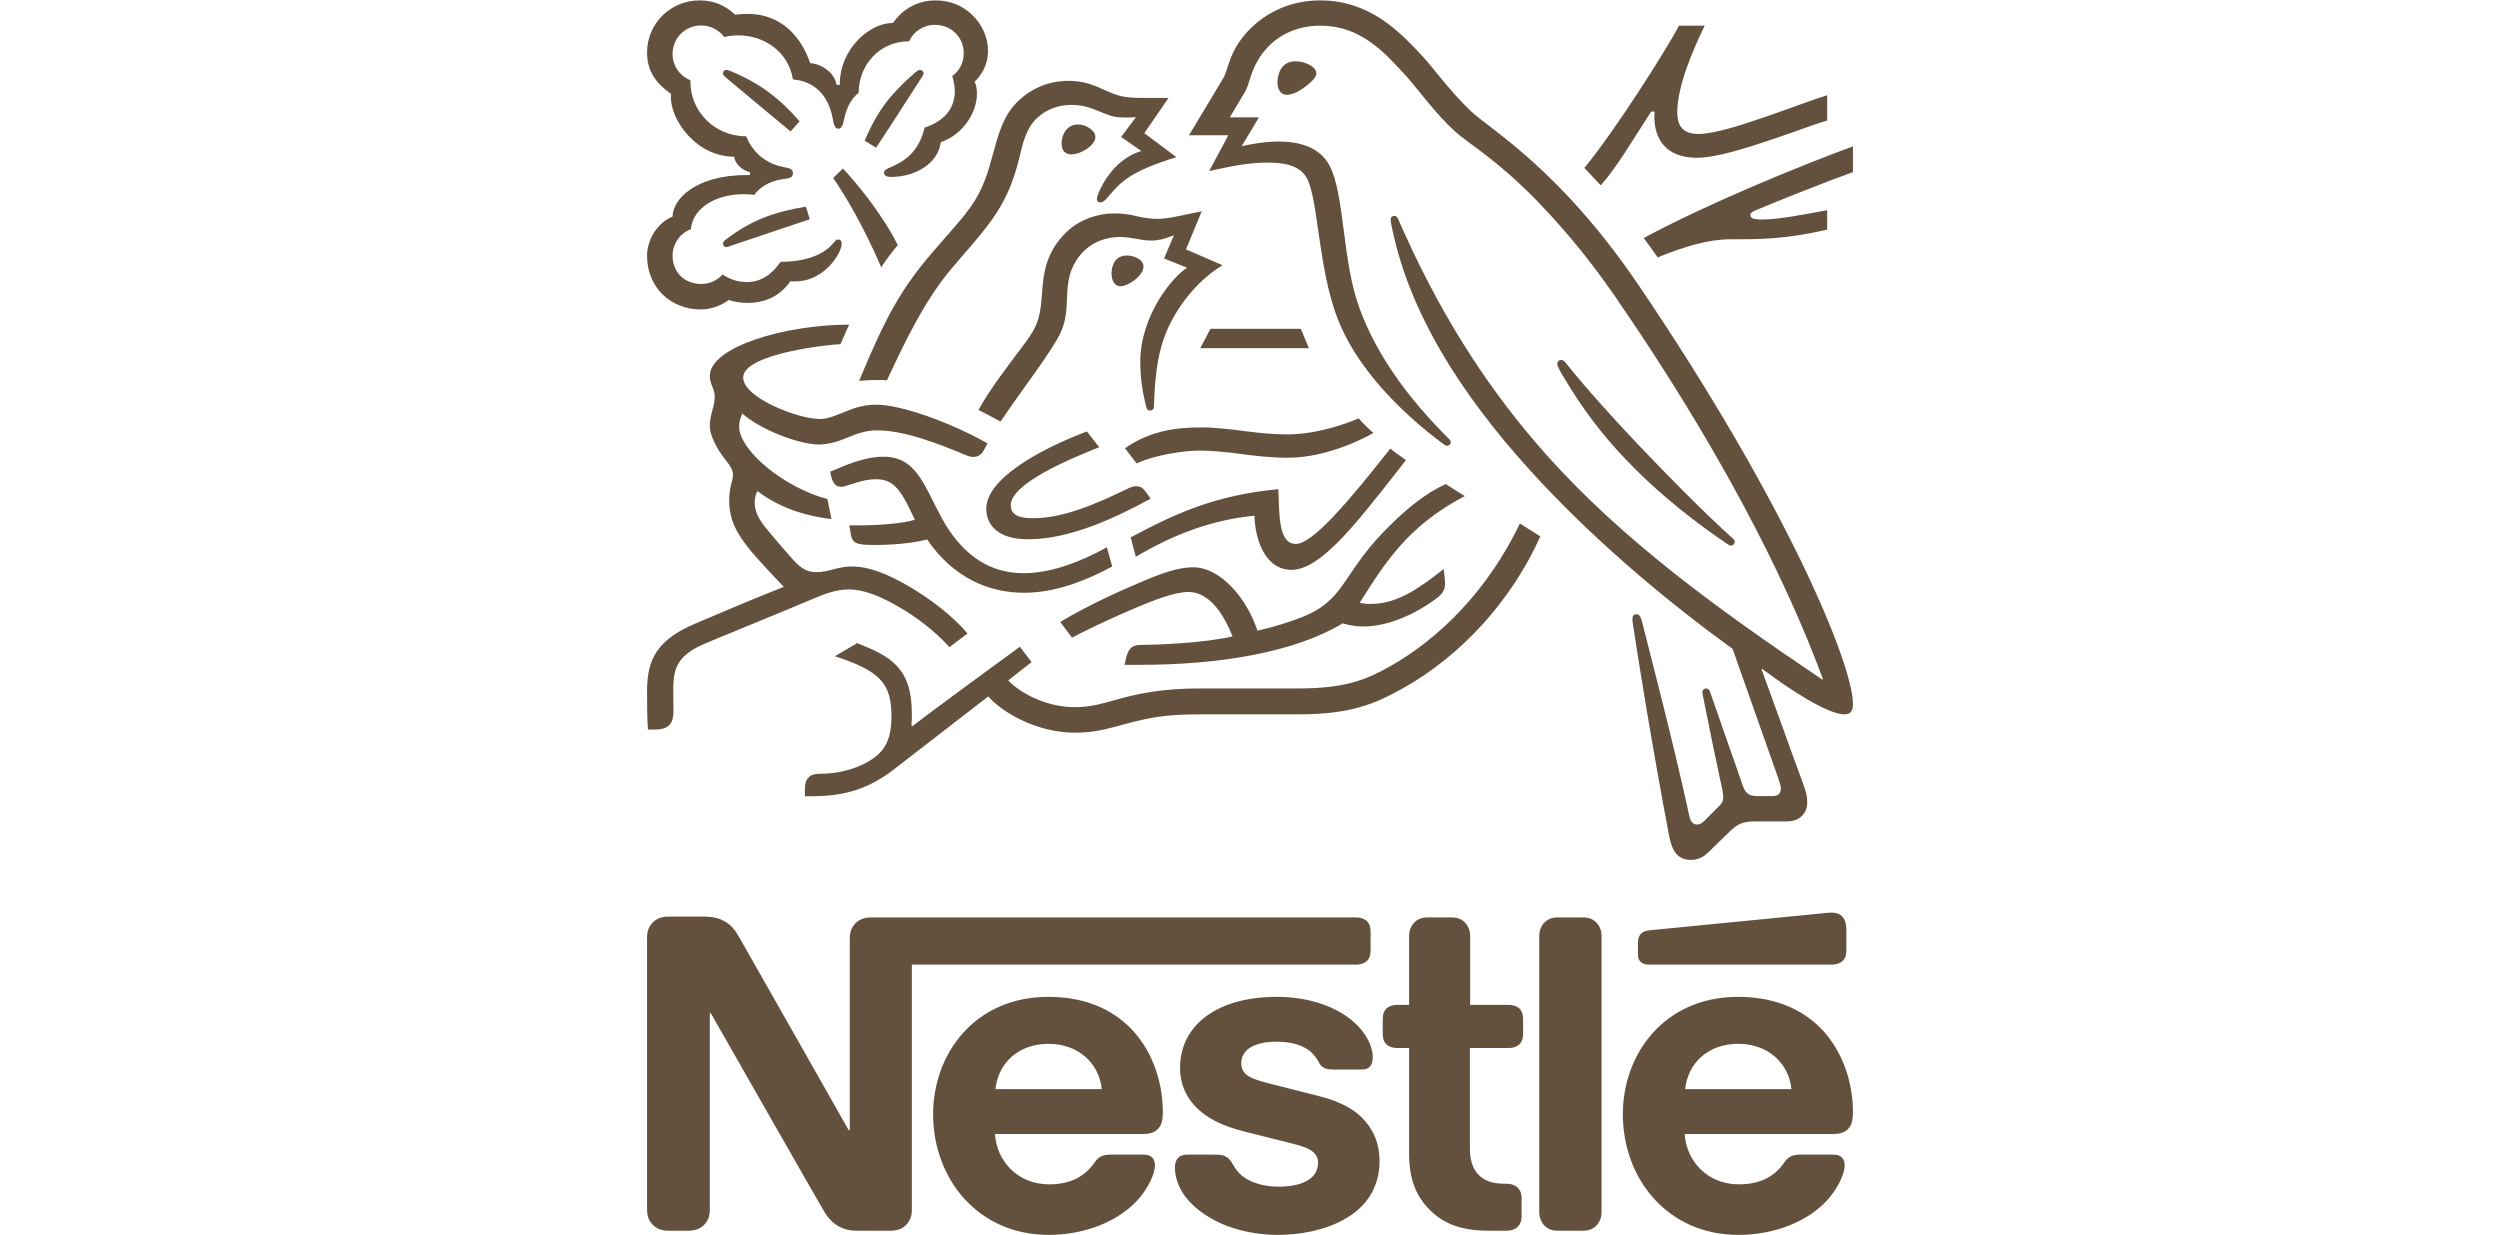 <svg width="170" height="84" viewBox="0 0 170 84" fill="none" xmlns="http://www.w3.org/2000/svg">
<rect width="170" height="84" fill="white"/>
<g clip-path="url(#clip0_3552_15328)">
<path d="M92.463 40.983C94.213 38.205 95.776 35.74 99.607 33.734C99.202 33.492 98.625 33.118 98.321 32.918C96.831 33.564 95.355 34.852 94.097 36.155C91.205 39.136 91.465 40.855 88.413 42.014C87.648 42.301 86.708 42.616 85.507 42.889C84.799 40.724 83.021 38.576 81.139 38.576C79.837 38.576 78.333 39.25 76.597 40.008C74.558 40.897 72.693 41.914 72.1 42.301L72.896 43.362C73.503 43.031 75.253 42.172 77.002 41.426C78.521 40.782 79.894 40.253 80.822 40.253C82.31 40.253 83.28 41.928 83.814 43.276C81.862 43.733 78.651 43.849 77.683 43.849C77.235 43.849 77.075 43.92 76.915 44.048C76.772 44.178 76.656 44.407 76.583 44.722L76.468 45.209H77.509C82.917 45.209 88.022 44.365 91.307 42.387C91.768 42.516 92.173 42.602 92.694 42.602C94.575 42.602 96.513 41.585 97.728 40.654C98.161 40.323 98.262 40.022 98.262 39.693C98.262 39.537 98.248 39.392 98.234 39.25L98.175 38.691C96.44 40.052 94.994 41.069 93.2 41.069C92.882 41.069 92.651 41.041 92.463 40.983ZM103.353 35.598C101.184 40.125 97.886 43.418 94.502 45.324C92.896 46.226 91.451 46.814 88.326 46.814H81.573C79.157 46.814 77.64 47.129 76.454 47.43C75.18 47.759 74.37 48.088 73.084 48.088C71.175 48.088 69.411 47.157 68.556 46.268L70.148 45.023L69.352 43.978C68.891 44.307 63.235 48.447 62.048 49.377L61.977 49.335C62.006 49.048 62.006 48.79 62.006 48.533C62.006 45.382 60.53 44.622 58.29 43.733L56.771 44.622C59.851 45.639 60.619 46.455 60.619 48.733C60.619 50.539 59.967 51.255 59.027 51.798C58.057 52.358 56.856 52.615 55.801 52.615C55.354 52.615 55.151 52.701 54.991 52.859C54.817 53.03 54.732 53.288 54.732 53.646V54.147H55.093C57.031 54.147 58.825 53.848 60.791 52.314L67.198 47.358C68.109 48.388 70.409 49.823 73.127 49.823C74.66 49.823 75.644 49.45 77.061 49.09C78.161 48.818 79.23 48.575 81.573 48.575H88.356C91.827 48.575 93.504 47.859 95.355 46.828C99.376 44.593 102.804 40.811 104.742 36.47C104.236 36.155 103.758 35.868 103.353 35.598ZM76.498 30.483C78.319 29.207 80.2 29.065 81.719 29.065C82.63 29.065 83.699 29.193 84.827 29.338C85.738 29.452 86.562 29.538 87.546 29.538C89.527 29.538 91.523 28.822 92.39 28.449C92.637 28.75 93.056 29.151 93.388 29.438C92.969 29.695 90.308 31.127 87.589 31.127C86.388 31.127 85.246 30.984 84.264 30.856C83.395 30.742 82.456 30.641 81.544 30.641C80.546 30.641 78.535 30.926 77.292 31.514L76.498 30.483ZM55.686 30.224C56.468 30.224 57.103 29.967 57.711 29.723C58.29 29.494 58.867 29.265 59.649 29.265C61.499 29.265 63.784 30.154 65.794 30.998C65.91 31.043 66.041 31.071 66.171 31.071C66.489 31.071 66.736 30.926 66.894 30.625L67.153 30.154C64.942 28.878 61.413 27.518 59.576 27.518C58.737 27.518 58.13 27.733 57.551 27.962C56.901 28.22 56.336 28.491 55.743 28.491C54.283 28.491 50.538 27.059 50.538 25.669C50.538 24.036 56.496 23.407 57.148 23.407L57.739 22.075C53.416 22.075 48.267 23.579 48.267 25.569C48.267 26.142 48.601 26.429 48.601 26.959C48.601 27.675 48.267 28.162 48.267 28.965C48.267 29.494 48.584 30.168 48.961 30.756C49.366 31.371 49.844 31.773 49.844 32.288C49.844 32.675 49.583 33.133 49.583 34.035C49.583 35.969 50.697 37.144 52.865 39.451L53.298 39.908C51.507 40.596 48.165 42.028 47.386 42.359C44.68 43.476 44 44.836 44 46.984C44 47.817 44 48.761 44.059 49.606H44.579C45.664 49.606 45.794 48.962 45.794 48.346C45.794 47.931 45.78 47.458 45.78 46.942C45.794 45.753 45.837 44.694 47.775 43.833C48.556 43.49 52.389 41.944 55.238 40.74C56.077 40.381 56.856 40.081 57.725 40.081C58.693 40.081 59.807 40.496 61.196 41.312C62.366 42 63.597 42.931 64.565 44.006L65.794 43.075C64.739 41.842 63.279 40.74 61.818 39.88C60.358 39.02 59.055 38.52 57.956 38.52C57.48 38.52 57.089 38.604 56.755 38.691C56.366 38.791 56.004 38.905 55.542 38.905C55.006 38.905 54.558 38.777 53.906 38.033C53.661 37.76 52.1 35.997 51.768 35.483C51.608 35.239 51.318 34.751 51.318 34.178C51.318 33.935 51.361 33.648 51.507 33.391C52.851 34.422 54.514 35.052 56.538 35.297L56.265 33.935C53.357 33.177 50.263 30.641 50.263 29.007C50.263 28.664 50.35 28.421 50.48 28.12C51.608 29.151 54.254 30.224 55.686 30.224ZM81.615 23.679H89.006L88.458 22.36H82.31L81.615 23.679ZM119.362 14.31C121.098 13.578 124.208 12.347 126 11.703V9.956C122.4 11.272 116.08 13.865 111.771 16.186C111.886 16.33 112.637 17.375 112.724 17.503C114.547 16.759 116.181 16.272 117.655 16.272C119.723 16.272 121.416 16.272 124.25 15.614V14.296C122.659 14.581 120.968 14.926 119.868 14.926C119.218 14.926 119.03 14.84 119.03 14.625C119.03 14.495 119.117 14.411 119.362 14.31ZM115.501 9.109C114.373 9.109 114.055 8.494 114.055 7.619C114.055 5.814 115.197 3.222 115.92 1.746H114.17C113.259 3.493 109.673 9.095 107.735 11.416L108.849 12.605C109.89 11.458 111.032 9.511 112.277 7.591H112.508C112.508 7.691 112.494 7.806 112.494 7.906C112.494 9.525 113.332 10.728 115.399 10.728C116.673 10.728 118.668 10.098 120.549 9.468C122.11 8.937 123.542 8.393 124.25 8.193V6.474C123.44 6.716 121.792 7.348 120.085 7.934C118.293 8.552 116.527 9.109 115.501 9.109ZM77.235 37.86L76.887 36.542C79.866 34.952 82.585 33.676 86.925 33.263C87.01 34.91 86.894 36.986 88.124 36.986C89.253 36.986 91.712 34.107 94.545 30.497C94.806 30.742 95.225 30.998 95.602 31.285L94.879 32.216C92.117 35.74 89.758 38.749 87.82 38.749C86.013 38.749 85.333 36.643 85.305 35.066C82.543 35.339 79.939 36.255 77.235 37.86ZM75.267 37.216C73.36 38.275 71.377 38.977 69.628 38.977C67.676 38.977 65.94 38.147 64.492 35.985C63.885 35.066 63.409 33.921 62.83 32.904C62.135 31.7 61.384 31.056 60.068 31.056C58.867 31.056 57.697 31.544 56.453 32.074L56.51 32.344C56.611 32.789 56.785 33.104 57.205 33.104C57.393 33.104 57.581 33.018 57.682 32.99C58.377 32.776 58.883 32.589 59.59 32.589C60.675 32.589 61.196 33.219 61.935 34.765L62.208 35.339C61.457 35.598 59.691 35.726 58.377 35.726H57.753L57.855 36.342C57.899 36.599 58 36.815 58.217 36.915C58.476 37.044 58.853 37.058 59.505 37.058C61.153 37.058 62.352 36.857 63.047 36.685C64.826 39.306 67.271 40.309 69.628 40.309C71.638 40.309 73.677 39.579 75.63 38.52L75.267 37.216ZM69.887 36.671C67.935 36.671 67.068 35.754 67.068 34.595C67.068 32.561 70.668 30.569 73.908 29.338L74.747 30.411C72.752 31.199 68.731 32.89 68.731 34.35C68.731 34.865 69.034 35.239 70.249 35.239C72.361 35.239 74.631 34.222 76.729 33.205C76.887 33.133 77.075 33.062 77.249 33.062C77.523 33.062 77.697 33.147 77.9 33.433L78.248 33.907C75.804 35.239 72.752 36.671 69.887 36.671ZM114.589 74.06C114.778 72.297 116.139 70.98 118.206 70.98C120.231 70.98 121.634 72.297 121.821 74.06H114.589ZM118.192 67.786C113.172 67.786 110.353 71.668 110.353 75.765C110.353 80.134 113.374 83.973 118.22 83.973C120.636 83.973 123.007 83.07 124.366 81.482C124.959 80.794 125.437 79.833 125.437 79.245C125.437 79.045 125.393 78.872 125.277 78.744C125.162 78.601 124.988 78.515 124.684 78.515H122.355C121.893 78.515 121.575 78.688 121.345 79.031C120.664 80.019 119.68 80.535 118.234 80.535C116.066 80.535 114.662 78.902 114.561 77.111H124.655C125.103 77.111 125.423 77.011 125.64 76.796C125.885 76.568 126 76.237 126 75.621C126 73.746 125.407 71.798 124.163 70.308C122.892 68.803 120.925 67.786 118.192 67.786ZM124.568 65.594C124.872 65.594 125.103 65.508 125.277 65.365C125.465 65.193 125.552 64.964 125.552 64.619V63.287C125.552 62.772 125.451 62.513 125.277 62.329C125.119 62.156 124.858 62.056 124.568 62.056C124.338 62.056 124.107 62.084 123.716 62.128L112.176 63.259C111.842 63.287 111.684 63.388 111.568 63.516C111.437 63.66 111.38 63.847 111.38 64.104V64.85C111.38 65.135 111.437 65.265 111.538 65.379C111.669 65.522 111.858 65.594 112.117 65.594H124.568ZM75.585 18.593C75.585 18.45 75.601 18.278 75.658 18.105C75.773 17.734 76.02 17.375 76.628 17.375C76.901 17.375 77.205 17.447 77.452 17.618C77.669 17.762 77.756 17.949 77.756 18.133C77.756 18.751 76.713 19.467 76.192 19.467C75.818 19.467 75.585 19.108 75.585 18.593ZM72.187 9.755C72.187 9.137 72.564 8.465 73.287 8.465C73.605 8.465 73.981 8.594 74.255 8.853C74.415 8.995 74.487 9.153 74.487 9.31C74.487 9.655 74.153 9.984 73.763 10.213C73.461 10.385 73.141 10.499 72.868 10.499C72.418 10.499 72.187 10.227 72.187 9.755ZM86.866 5.571C86.866 5.07 87.127 4.167 88.067 4.167C88.385 4.167 88.688 4.239 88.933 4.354C89.282 4.51 89.513 4.741 89.513 4.983C89.513 5.242 89.253 5.499 88.863 5.814C88.458 6.145 87.937 6.446 87.516 6.446C87.01 6.446 86.866 5.972 86.866 5.571ZM49.771 16.687C49.583 16.759 49.496 16.802 49.394 16.802C49.236 16.802 49.164 16.673 49.164 16.573C49.164 16.473 49.206 16.414 49.307 16.33C51.087 14.954 52.648 14.411 54.803 14.052L55.064 14.91L49.771 16.687ZM59.576 10.04L58.796 9.569C59.3 8.379 59.924 7.29 60.661 6.474C61.182 5.886 61.674 5.415 62.222 4.941C62.352 4.841 62.425 4.755 62.557 4.755C62.7 4.755 62.802 4.869 62.802 4.983C62.802 5.042 62.771 5.112 62.715 5.198C61.834 6.56 60.112 9.254 59.576 10.04ZM49.324 5.242C49.192 5.128 49.164 5.056 49.164 4.969C49.164 4.869 49.236 4.755 49.394 4.755C49.453 4.755 49.51 4.769 49.583 4.797C50.654 5.228 51.565 5.73 52.375 6.345C53.053 6.861 53.72 7.491 54.37 8.251L53.762 8.937C53.011 8.321 50.581 6.301 49.324 5.242ZM59.924 18.177C60.141 17.818 60.791 16.946 61.052 16.673C59.938 14.439 58.116 12.305 57.32 11.458L56.656 12.104C57.421 13.207 58.709 15.341 59.924 18.177ZM67.69 74.06C67.878 72.297 69.237 70.98 71.304 70.98C73.329 70.98 74.733 72.297 74.921 74.06H67.69ZM106.463 24.666C106.36 24.538 106.275 24.48 106.158 24.48C105.985 24.48 105.898 24.596 105.898 24.724C105.898 24.925 106.042 25.168 106.405 25.769C107.504 27.619 108.863 29.48 110.54 31.227C112.348 33.133 114.474 34.91 116.744 36.5L117.453 36.986C117.554 37.058 117.627 37.1 117.714 37.1C117.858 37.1 117.959 36.958 117.959 36.843C117.959 36.771 117.931 36.701 117.844 36.629C115.734 34.723 113.462 32.402 111.335 30.168C109.673 28.405 107.966 26.544 106.463 24.666ZM69.352 23.794C68.528 24.897 67.4 26.343 66.531 27.875C66.807 28.004 67.718 28.491 68.036 28.664C69.034 27.173 70.424 25.34 71.335 23.95C72.159 22.691 72.491 22.145 72.55 20.454C72.564 20.169 72.564 19.896 72.592 19.626C72.665 18.751 72.896 17.863 73.734 17.046C74.356 16.43 75.253 16.116 76.15 16.116C77.019 16.116 77.523 16.358 78.276 16.358C78.811 16.358 79.202 16.23 79.548 16.099L79.823 15.999L79.157 17.576L80.72 18.206C79.722 18.821 77.539 21.473 77.539 24.61C77.539 25.741 77.711 26.786 77.958 27.719C77.987 27.819 78.043 27.919 78.203 27.919C78.349 27.919 78.45 27.833 78.465 27.675L78.479 27.346C78.521 26.385 78.594 24.867 78.985 23.507C79.635 21.214 81.385 19.066 83.134 18.035L80.647 16.96L81.719 14.367L80.546 14.611C79.837 14.754 79.317 14.882 78.695 14.882C78.29 14.882 77.827 14.826 77.278 14.697C76.859 14.595 76.411 14.511 75.773 14.511C74.631 14.511 73.402 14.94 72.564 15.742C71.031 17.189 70.944 18.751 70.843 20.139C70.711 21.988 70.365 22.446 69.352 23.794ZM66.025 14.037C65.347 14.996 64.855 15.47 63.308 17.275C61.269 19.668 60.197 21.601 58.42 25.9C58.709 25.87 59.128 25.841 59.59 25.841C59.823 25.841 60.011 25.841 60.315 25.856L60.53 25.398C61.528 23.278 62.873 20.412 64.754 18.206L65.404 17.447C67.344 15.197 68.542 13.865 69.296 10.8C69.555 9.711 69.771 8.736 70.51 8.034C71.175 7.404 72.013 7.134 72.868 7.134C73.591 7.134 74.125 7.304 74.907 7.635C75.615 7.934 75.875 7.992 76.628 7.992C76.887 7.992 77.075 7.978 77.249 7.964L76.237 9.31L77.61 10.269C75.889 10.772 74.978 12.419 74.676 13.179C74.617 13.335 74.589 13.436 74.589 13.536C74.589 13.65 74.645 13.765 74.82 13.765C75.008 13.765 75.152 13.622 75.399 13.335C76.237 12.333 76.901 11.645 79.997 10.686L77.812 9.053L79.461 6.66H77.914C76.932 6.66 76.28 6.646 75.427 6.259C74.269 5.73 73.677 5.499 72.649 5.499C71.391 5.499 70.249 5.944 69.31 6.803C68.224 7.792 67.892 9.109 67.501 10.557C67.198 11.675 66.837 12.906 66.025 14.037ZM104.669 82.41C104.669 82.784 104.785 83.056 104.959 83.271C105.175 83.53 105.479 83.688 105.927 83.688H107.648C108.095 83.688 108.399 83.53 108.618 83.271C108.79 83.056 108.905 82.784 108.905 82.41V63.66C108.905 63.287 108.79 63.017 108.618 62.8C108.399 62.543 108.095 62.385 107.648 62.385H105.927C105.479 62.385 105.175 62.543 104.959 62.8C104.785 63.017 104.669 63.287 104.669 63.66V82.41ZM95.818 68.33H95.008C94.704 68.33 94.474 68.416 94.299 68.558C94.111 68.731 94.026 68.962 94.026 69.305V70.293C94.026 70.636 94.111 70.865 94.299 71.038C94.474 71.18 94.704 71.266 95.008 71.266H95.818V78.415C95.818 80.248 96.325 81.395 97.264 82.312C98.133 83.156 99.261 83.688 101.227 83.688H102.456C102.76 83.688 102.991 83.602 103.165 83.457C103.353 83.285 103.468 83.056 103.468 82.713V81.466C103.468 81.123 103.353 80.894 103.165 80.722C102.991 80.577 102.76 80.493 102.456 80.493H102.284C101.502 80.493 100.966 80.292 100.605 79.947C100.172 79.548 99.953 78.93 99.953 78.128V71.266H102.588C102.889 71.266 103.122 71.18 103.294 71.038C103.483 70.865 103.57 70.636 103.57 70.293V69.305C103.57 68.962 103.483 68.731 103.294 68.558C103.122 68.416 102.889 68.33 102.588 68.33H99.969V63.66C99.969 63.287 99.854 63.017 99.68 62.8C99.463 62.543 99.159 62.385 98.71 62.385H97.076C96.628 62.385 96.325 62.543 96.108 62.8C95.934 63.017 95.818 63.287 95.818 63.66V68.33ZM61.818 2.807C62.121 2.147 62.787 1.69 63.581 1.69C64.667 1.69 65.535 2.52 65.535 3.624C65.535 4.267 65.231 4.827 64.754 5.17C64.855 5.543 64.928 5.872 64.928 6.187C64.928 7.39 64.205 8.235 62.873 8.68C62.7 9.41 62.382 10.07 61.862 10.557C60.993 11.388 60.112 11.388 60.112 11.731C60.112 11.917 60.242 12.032 60.602 12.032C62.208 12.032 63.784 11.143 63.972 9.669C65.505 9.153 66.43 7.619 66.43 6.402C66.43 6.087 66.402 5.814 66.272 5.557C66.692 5.156 67.184 4.468 67.184 3.451C67.184 2.562 66.793 1.66 66.098 1.002C65.491 0.414 64.638 0.027 63.64 0.027C62.194 0.027 61.255 0.801 60.72 1.56C59.142 1.56 57.103 3.293 57.103 5.772H56.887C56.741 4.913 55.846 4.34 55.093 4.295C54.485 2.492 53.112 0.944 50.854 0.944C50.595 0.944 50.277 0.958 50.002 1.002C49.338 0.4 48.601 0.027 47.572 0.027C45.606 0.027 44 1.588 44 3.565C44 4.797 44.565 5.643 45.634 6.388C45.634 6.388 45.62 6.546 45.62 6.616C45.62 8.193 47.355 10.656 49.931 10.656C49.931 11.057 50.437 11.602 51 11.703V11.903H50.784C47.24 11.903 45.735 13.594 45.735 14.726C44.68 15.155 44 16.316 44 17.389C44 19.523 45.577 21.042 47.659 21.042C48.354 21.042 49.062 20.771 49.554 20.398C49.915 20.526 50.379 20.598 50.854 20.598C51.853 20.598 52.966 20.255 53.748 19.122C53.864 19.136 53.965 19.136 54.08 19.136C55.354 19.136 56.453 18.306 57.031 17.217C57.176 16.946 57.233 16.731 57.233 16.573C57.233 16.414 57.162 16.286 57.002 16.286C56.8 16.286 56.771 16.473 56.409 16.802C55.599 17.532 54.356 17.804 53.082 17.804C52.46 18.707 51.695 19.18 50.812 19.18C50.162 19.18 49.656 19.008 49.135 18.665C48.716 19.122 48.194 19.309 47.687 19.309C46.545 19.309 45.735 18.52 45.735 17.375C45.735 16.573 46.256 15.857 46.979 15.584C47.11 14.166 48.643 13.207 50.553 13.207C50.798 13.207 51.045 13.221 51.304 13.249C51.593 12.792 52.288 12.305 53.27 12.176C53.473 12.146 53.633 12.132 53.748 12.076C53.864 12.018 53.922 11.903 53.922 11.773C53.922 11.659 53.878 11.558 53.762 11.488C53.661 11.43 53.487 11.402 53.284 11.36C52.375 11.187 51.29 10.628 50.739 9.266C48.556 9.266 46.95 7.535 46.95 5.585V5.457C46.227 5.17 45.735 4.482 45.735 3.666C45.735 2.593 46.59 1.732 47.673 1.732C48.325 1.732 48.888 2.047 49.251 2.52C49.554 2.434 49.901 2.406 50.233 2.406C51.853 2.406 53.59 3.423 53.922 5.399C56.004 5.585 56.496 7.334 56.626 8.064C56.698 8.437 56.755 8.752 57.002 8.752C57.263 8.752 57.32 8.465 57.407 8.078C57.565 7.348 57.84 6.761 58.391 6.301C58.391 4.426 59.807 2.807 61.818 2.807ZM86.809 67.786C82.847 67.786 80.242 69.648 80.242 72.628C80.242 73.687 80.633 74.546 81.269 75.22C82.006 76.008 83.063 76.553 84.596 76.939L87.907 77.771C88.818 78 89.628 78.27 89.628 79.059C89.628 80.276 88.326 80.694 86.939 80.694C86.258 80.694 85.55 80.563 84.973 80.276C84.566 80.076 84.219 79.791 83.974 79.404C83.758 79.075 83.685 78.83 83.351 78.644C83.15 78.529 82.903 78.515 82.571 78.515H80.779C80.388 78.515 80.2 78.629 80.068 78.788C79.939 78.944 79.894 79.175 79.894 79.404C79.894 79.975 80.099 80.694 80.575 81.337C81.674 82.799 83.974 83.973 86.91 83.973C89.802 83.973 93.808 82.784 93.808 78.944C93.808 77.956 93.518 77.111 92.983 76.423C92.303 75.551 91.335 74.949 89.687 74.534L86.404 73.701C85.043 73.358 84.408 73.116 84.408 72.283C84.408 71.481 85.131 70.837 86.809 70.837C87.791 70.837 88.688 71.052 89.268 71.653C89.743 72.155 89.658 72.414 90.033 72.614C90.266 72.728 90.525 72.728 90.93 72.728H92.564C92.825 72.728 93.012 72.684 93.157 72.528C93.273 72.398 93.346 72.197 93.346 71.868C93.346 71.124 92.854 70.163 91.985 69.433C90.829 68.444 89.006 67.786 86.809 67.786ZM71.29 67.786C66.272 67.786 63.452 71.668 63.452 75.765C63.452 80.134 66.475 83.973 71.319 83.973C73.734 83.973 76.105 83.07 77.466 81.482C78.059 80.794 78.535 79.833 78.535 79.245C78.535 79.045 78.493 78.872 78.377 78.744C78.262 78.601 78.088 78.515 77.784 78.515H75.455C74.992 78.515 74.676 78.688 74.443 79.031C73.763 80.019 72.781 80.535 71.335 80.535C69.164 80.535 67.761 78.902 67.659 77.111H77.725C78.175 77.111 78.493 77.011 78.71 76.796C78.957 76.568 79.072 76.237 79.072 75.621C79.072 73.746 78.479 71.798 77.235 70.308C75.962 68.803 74.024 67.786 71.29 67.786ZM111.467 19.453C106.087 11.502 101.358 8.823 100.026 7.563C98.566 6.173 97.452 4.596 96.744 3.838C95.168 2.133 93.129 0.027 89.774 0.027C86.534 0.027 84.394 2.119 83.699 3.924C83.496 4.44 83.337 5.07 83.193 5.298C82.875 5.814 81.443 8.235 80.85 9.196H83.527L82.225 11.631C83.743 11.302 84.827 11.057 86.273 11.057C87.561 11.057 88.486 11.36 88.891 12.16C89.642 13.65 89.642 18.163 90.916 21.559C92.1 24.752 94.994 27.875 98.248 30.268C98.291 30.296 98.335 30.31 98.392 30.31C98.552 30.31 98.653 30.196 98.653 30.082C98.653 29.995 98.625 29.939 98.552 29.867C95.832 27.173 93.619 24.195 92.435 20.927C91.262 17.748 91.45 13.277 90.424 11.288C89.743 9.97 88.298 9.625 86.967 9.625C85.896 9.625 84.9 9.839 84.436 9.94L85.609 7.978H83.626C84.045 7.248 84.481 6.574 84.697 6.173C84.886 5.83 84.957 5.399 85.189 4.811C85.941 2.936 87.603 1.746 89.774 1.746C92.491 1.746 94.083 3.479 95.658 5.214C96.383 6.014 97.568 7.691 98.943 8.937C99.882 9.797 101.674 10.758 104.438 13.578C106.028 15.211 107.879 17.331 109.833 20.169C116.817 30.296 121.401 39.222 123.961 46.184L123.918 46.212C116.586 41.284 110.238 36.629 105.117 30.884C101.488 26.8 98.335 22.075 95.587 16.043C95.399 15.642 95.239 15.269 95.067 14.882C94.994 14.726 94.921 14.681 94.806 14.681C94.662 14.681 94.561 14.782 94.561 14.926C94.561 15.082 94.632 15.428 94.792 16.116C96.252 22.36 100.301 27.962 104.627 32.617C108.936 37.244 113.81 41.226 117.815 44.12L120.94 52.974C121.011 53.188 121.098 53.417 121.098 53.632C121.098 53.79 121.055 53.918 120.954 54.005C120.867 54.091 120.751 54.133 120.49 54.133H119.551C119.146 54.133 118.988 54.077 118.842 53.962C118.698 53.848 118.597 53.676 118.524 53.475C118.249 52.643 116.6 47.987 116.282 47.043C116.224 46.87 116.122 46.814 116.007 46.814C115.863 46.814 115.762 46.928 115.762 47.057C115.762 47.171 115.804 47.301 115.877 47.703C116.296 49.823 116.789 52.199 116.991 53.102C117.078 53.517 117.179 53.904 117.179 54.191C117.179 54.45 117.121 54.592 116.904 54.807L115.934 55.782C115.703 56.01 115.574 56.069 115.385 56.069C115.154 56.069 114.966 55.91 114.879 55.509C113.779 50.424 112.117 44.12 111.684 42.373C111.582 41.986 111.51 41.771 111.279 41.771C111.076 41.771 111.003 41.914 111.003 42.086C111.003 42.215 111.032 42.373 111.048 42.487C111.307 44.293 112.364 50.868 113.506 56.871C113.709 57.902 114.099 58.474 114.994 58.474C115.399 58.474 115.79 58.317 116.153 57.972C116.744 57.386 116.918 57.228 117.627 56.54C118.133 56.053 118.479 55.854 119.348 55.854H121.488C121.995 55.854 122.27 55.724 122.515 55.495C122.746 55.28 122.892 54.979 122.892 54.548C122.892 54.105 122.776 53.748 122.616 53.303C122.068 51.842 120.302 46.9 119.781 45.51L119.826 45.482C121.634 46.842 124.265 48.575 125.423 48.575C125.783 48.575 126 48.419 126 47.859C126 45.223 121.576 34.38 111.467 19.453ZM58.102 62.858C57.899 63.101 57.784 63.374 57.784 63.847V76.852H57.711C57.711 76.852 50.522 64.162 50.176 63.574C49.931 63.159 49.656 62.872 49.293 62.657C48.933 62.457 48.556 62.329 47.833 62.329H45.46C44.911 62.329 44.565 62.513 44.32 62.8C44.115 63.045 44 63.315 44 63.789V82.226C44 82.697 44.115 82.97 44.32 83.215C44.565 83.501 44.911 83.688 45.46 83.688H46.807C47.355 83.688 47.704 83.501 47.949 83.215C48.151 82.97 48.267 82.697 48.267 82.226V68.903H48.339C48.339 68.903 55.801 81.997 56.105 82.485C56.524 83.171 57.233 83.688 58.245 83.688H60.546C61.095 83.688 61.443 83.501 61.688 83.215C61.89 82.97 62.006 82.697 62.006 82.226V65.594H92.218C92.522 65.594 92.752 65.508 92.927 65.365C93.113 65.193 93.2 64.964 93.2 64.619V63.359C93.2 63.015 93.113 62.786 92.927 62.613C92.752 62.471 92.522 62.385 92.218 62.385H59.244C58.693 62.385 58.347 62.571 58.102 62.858Z" fill="#63513D"/>
</g>
<defs>
<clipPath id="clip0_3552_15328">
<rect width="82" height="84" fill="white" transform="translate(44)"/>
</clipPath>
</defs>
</svg>
